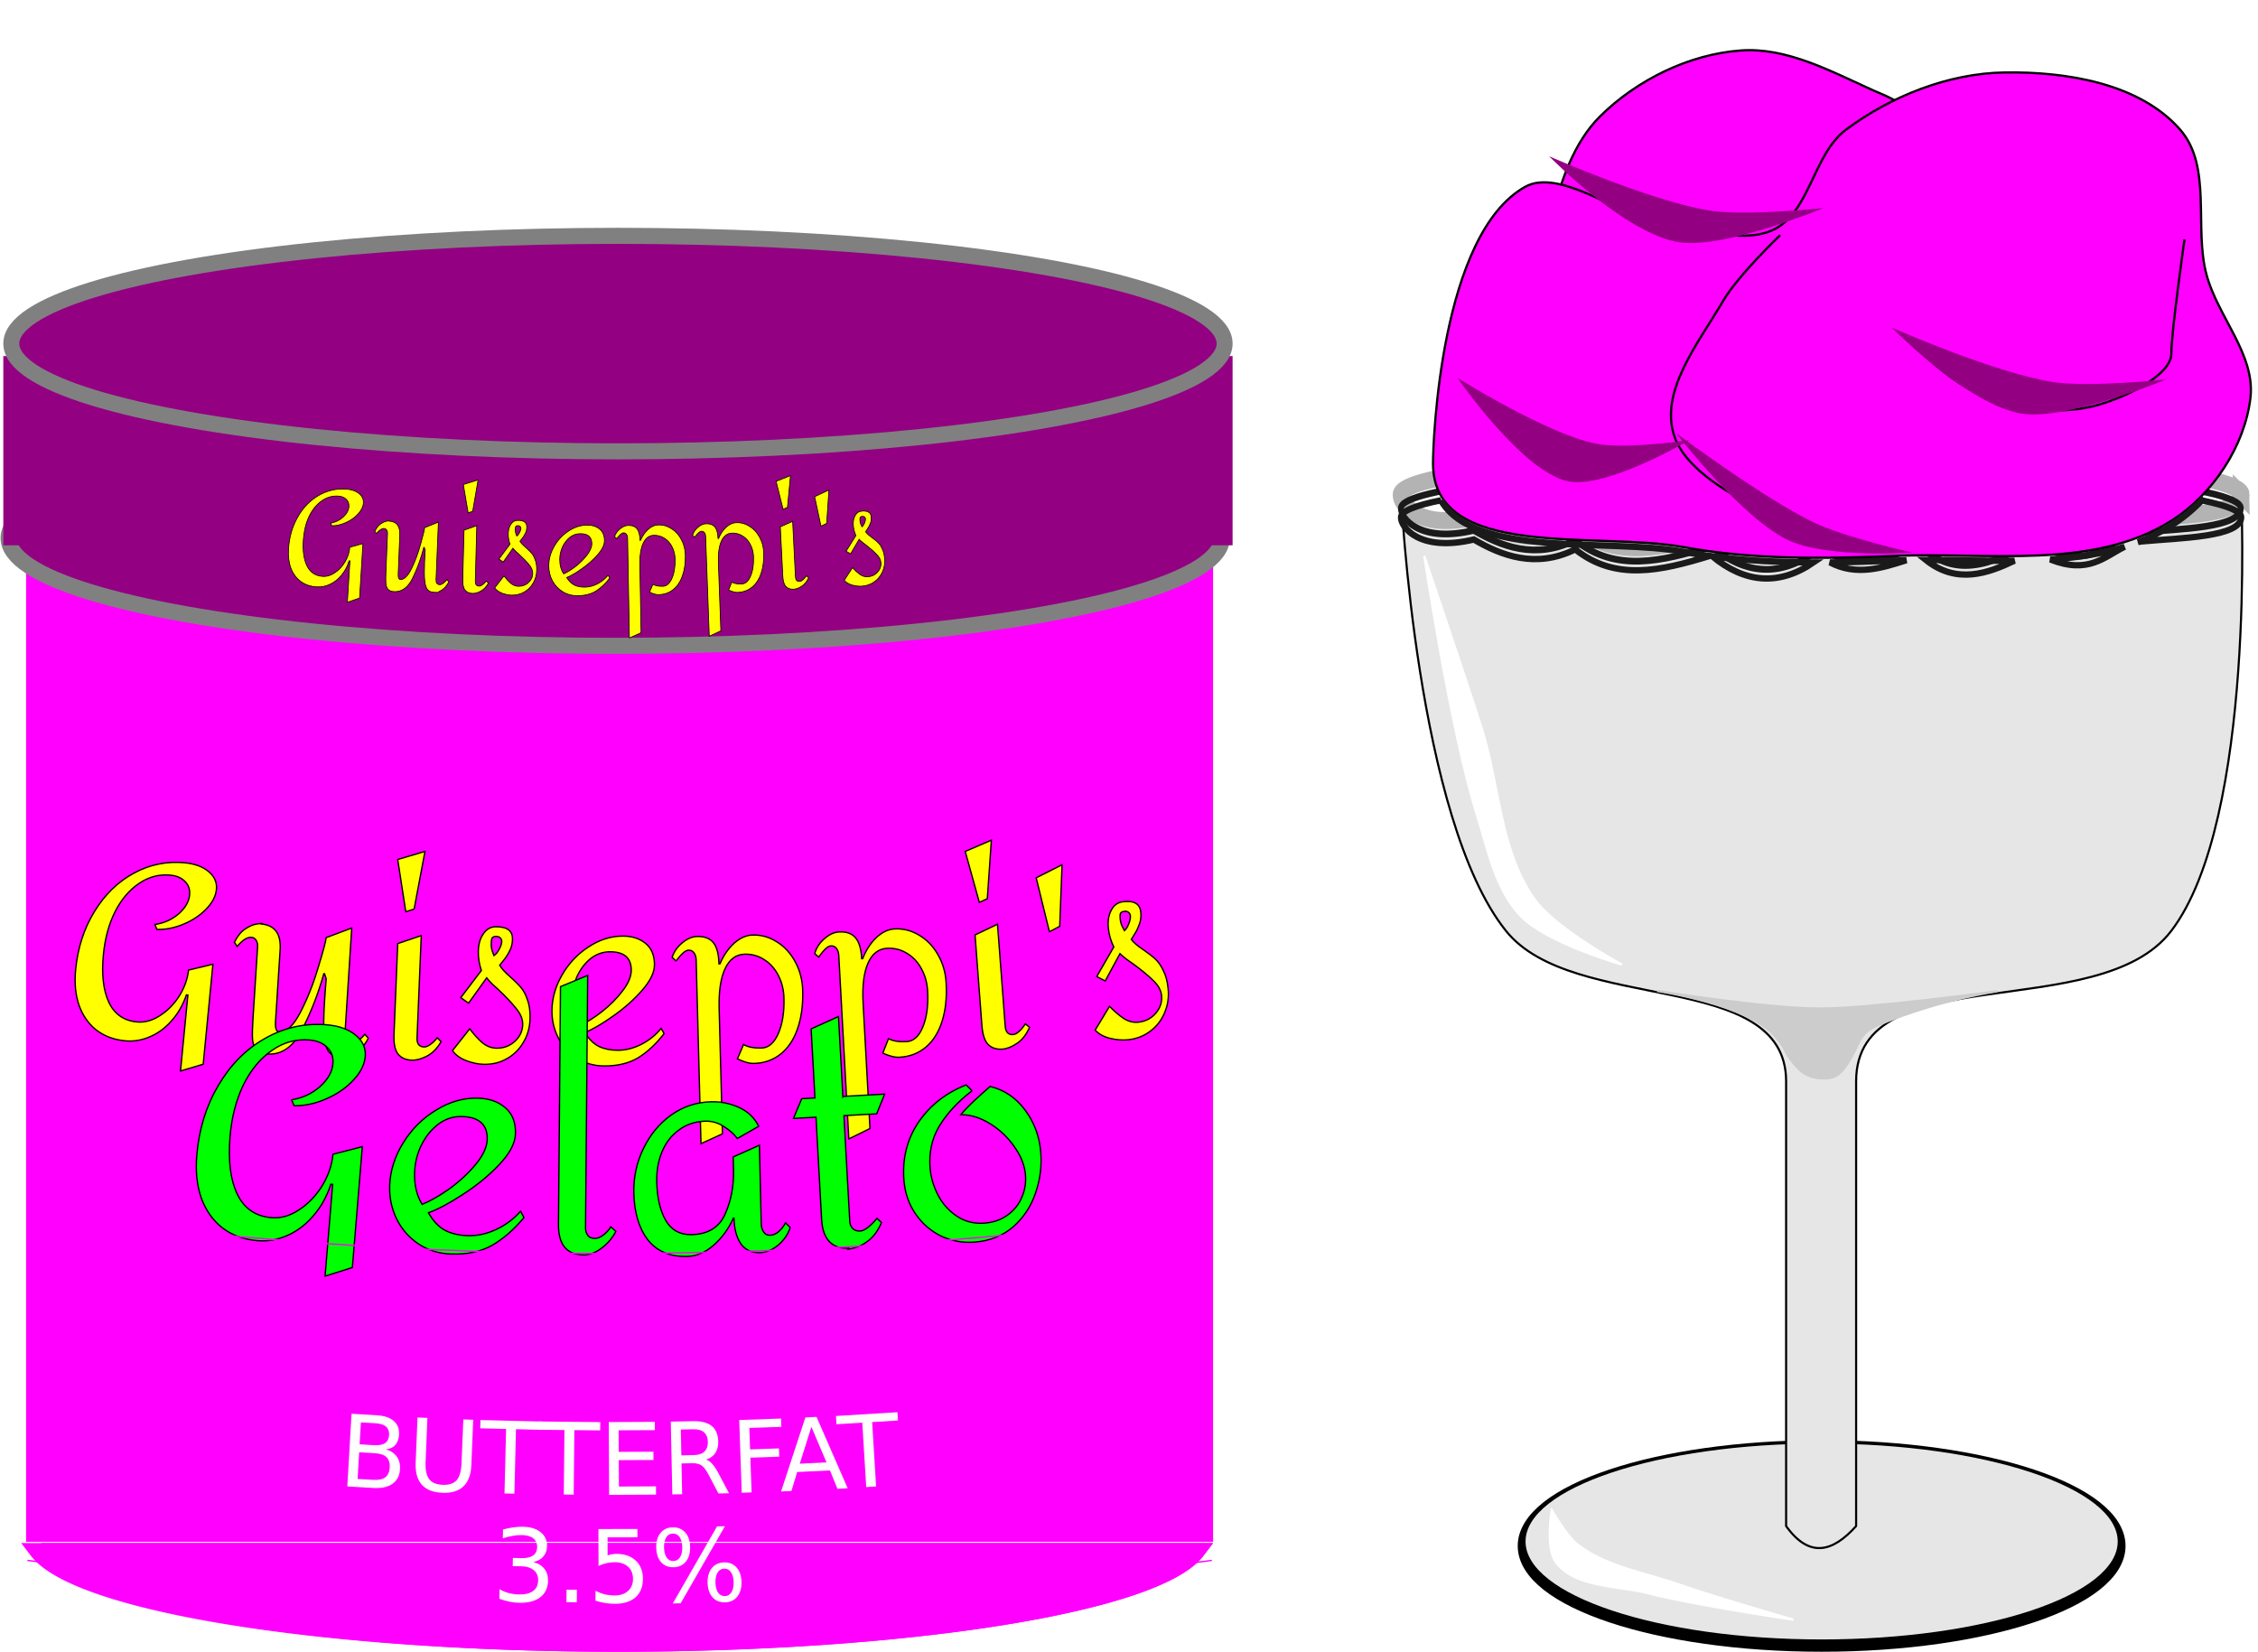 <?xml version="1.0" encoding="UTF-8"?>
<svg width="284.89mm" height="208.4mm" version="1.1" viewBox="0 0 1009.5 738.42" xmlns="http://www.w3.org/2000/svg">
<defs>
<filter id="b" x="-.02" y="-.188" width="1.04" height="1.375" color-interpolation-filters="sRGB">
<feGaussianBlur stdDeviation="3.527"/>
</filter>
<filter id="a" x="-.105" y="-.112" width="1.209" height="1.223" color-interpolation-filters="sRGB">
<feGaussianBlur stdDeviation="4.2"/>
</filter>
</defs>
<path d="m689.79 171.87s-2.22-50.511 3.93-74.662c4.12-16.181 9.76-33.429 21.613-45.19 16.43-16.303 39.79-27.774 62.873-29.472 20.458-1.505 40.256 9.225 58.944 17.683 5.629 2.548 12.324 4.661 15.718 9.824 16.741 25.463 13.754 90.381 13.754 90.381" fill="#f0f" fill-rule="evenodd" stroke="#000" stroke-width="1px"/>
<g transform="translate(469.74 25.384)">
<ellipse cx="344.67" cy="665.74" rx="132.87" ry="44.291" fill="#e6e6e6" stroke="#000" stroke-linecap="round" stroke-width="6"/>
<ellipse cx="344.67" cy="663.74" rx="132.87" ry="44.291" fill="#e6e6e6" stroke="#000" stroke-linecap="round"/>
<path d="m223.99 649.58s-2.908 17.377 1.965 23.578c8.958 11.399 27.217 10.156 41.261 13.754 21.28 5.452 64.838 11.789 64.838 11.789s-34.263-9.848-51.085-15.718c-15.272-5.329-32.314-7.892-45.19-17.683-5.213-3.964-11.789-15.718-11.789-15.718z" fill="#fff" fill-rule="evenodd" stroke="#fff" stroke-width="1px"/>
</g>
<path d="m626.38 221.11s6.882 145.27 46.95 195.09c30.025 37.329 125.2 16.711 125.2 67.221v198.81c10.433 14.538 20.867 11.618 31.3 0v-198.81c0-56.084 108.42-24.852 140.85-67.221 38.214-49.932 31.3-195.09 31.3-195.09z" fill="#e6e6e6" fill-rule="evenodd" stroke="#000" stroke-width=".94px"/>
<path d="m1002 221.11c0 8.95-27.038 9.237-44.104 10.816-15.287 1.415-20.604 20.156-48.686 4.485-13.929 6.507-32.44 18.652-50.381 1.93-14.304 4.105-29.25 11.657-44.628 0.504-16.996 13.501-33.465 12.506-49.124-0.613-22.16 6.807-42.695 11.736-60.802-2.741-17.677 8.762-33.039 2.782-45.341-4.401-24.352 5.82-32.813-5.643-32.533-9.98-1e-5 -4.574 18.335-8.743 48.442-11.889 16.508-1.725 36.555-3.141 59.059-4.148 24.346-1.089 51.569-1.698 80.298-1.698 103.72 0 187.8 7.94 187.8 17.735z" fill="#fff" stroke="#b3b3b3" stroke-linecap="round" stroke-width="7.523"/>
<path transform="matrix(.883 0 0 1.001 532.48 18.933)" d="m531.5 207.97c-1e-5 8.94-30.609 9.227-49.927 10.805-17.305 1.413-23.325 20.135-55.115 4.481-15.769 6.5-36.723 18.633-57.034 1.928-16.193 4.1-33.113 11.644-50.521 0.503-19.241 13.486-37.885 12.493-55.61-0.612-25.086 6.8-48.333 11.724-68.831-2.738-20.011 8.752-37.402 2.779-51.328-4.397-27.568 5.814-37.146-5.637-36.829-9.969-1e-5 -4.569 20.756-8.734 54.839-11.876 18.688-1.723 41.382-3.138 66.858-4.144 27.561-1.088 58.379-1.696 90.902-1.696 117.41 0 212.6 7.932 212.6 17.717z" fill="none" filter="url(#b)" stroke="#1a1a1a" stroke-linecap="round" stroke-width="3"/>
<path d="m636.75 248.5s11.722 78.315 23.578 115.92c4.939 15.666 8.244 33.369 19.648 45.19 11.593 12.017 45.19 21.613 45.19 21.613s-29.877-16.079-39.296-29.472c-15.373-21.86-15.422-51.178-23.578-76.627-8.217-25.64-25.542-76.627-25.542-76.627z" fill="#fff" fill-rule="evenodd" stroke="#fff" stroke-width="1px"/>
<path d="m740.88 443.01s40.885 5.862 53.049 20.581c6.382 7.723 2.183 4.977 8.673 12.609 3.625 4.263 7.344 5.894 12.94 5.894 5.596 0 7.823-2.581 10.856-7.284 5.336-8.275 4.329-12.833 13.416-16.623 27.456-11.45 53.169-15.059 53.169-15.059s-57.439 7.818-79.406 7.74c-24.662-0.088-72.697-7.859-72.697-7.859z" fill="#ccc" fill-rule="evenodd" stroke="#ccc" stroke-width="1px"/>
<path d="m640.67 207.24c0-9.824 3.234-102.67 41.261-123.78 14.722-8.172 41.261 11.789 49.12 11.789s42.077 15.887 60.909 7.859c17.231-7.346 18.382-33.998 33.402-45.19 20.101-14.979 45.668-25.137 70.733-25.542 27.542-0.445 60.465 4.801 78.592 25.542 14.455 16.541 6.111 43.618 11.789 64.838 5.033 18.811 21.866 35.668 19.648 55.014-2.483 21.659-16.929 43.381-35.366 55.014-35.175 22.195-82.227 13.958-123.78 15.718-31.436 1.332-63.364 1.756-94.31-3.93-38.703-7.111-111.99 6.162-111.99-37.331z" fill="#f0f" fill-rule="evenodd" stroke="#000" stroke-width="1px"/>
<path d="m795.89 105.07s-18.998 18.239-25.542 29.472c-10.845 18.614-28.892 40.633-21.613 60.909 10.324 28.754 78.592 47.155 78.592 47.155" fill="none" stroke="#000" stroke-width="1px"/>
<path d="m976.65 107.03s-5.894 41.261-5.894 51.085c0 9.824-21.593 20.257-35.366 23.578-16.664 4.017-35.191 0.525-51.085-5.894-12.996-5.249-33.402-25.542-33.402-25.542" fill="none" stroke="#000" stroke-width="1px"/>
<path transform="matrix(-.423 -.817 .906 -.614 983.58 740.2)" d="m786.07 45.833s-52.574 13.108-70.733 31.437c-15.071 15.212-25.542 58.944-25.542 58.944s17.603-29.227 29.472-41.261c19.409-19.678 66.803-49.12 66.803-49.12z" fill="#930081" fill-rule="evenodd" filter="url(#a)"/>
<path d="m644.2 223.65c-11.405 2.289-17.822 4.844-17.822 7.541-0.28 4.337 8.181 15.798 32.533 9.979 12.301 7.183 27.663 13.164 45.34 4.402 17.911 14.32 38.2 9.648 60.084 2.957-3.903-0.531-7.793-1.146-11.668-1.857-33.644-6.181-93.414 3.033-108.47-23.021zm340.21 0.051c-4.175 4.308-8.772 8.101-13.654 11.182-4.767 3.008-9.76 5.441-14.92 7.432 0.66-0.132 1.332-0.244 2.031-0.309 17.065-1.579 44.104-1.865 44.104-10.814 0-2.677-6.316-5.215-17.561-7.49zm-34.545 20.713c-10.545 3.302-21.722 4.927-33.184 5.688 17.039 6.762 24.203-1.294 33.184-5.688zm-184.37 4.262c14.475 11.903 29.639 13.447 45.27 2.762-15.161-0.059-30.305-0.794-45.27-2.762zm97.283 1.656c-0.583-1e-3 -1.157 9e-3 -1.738 0.01 13.741 10.992 27.684 5.976 39.541 0.324-12.597 0.133-25.34-0.303-37.803-0.334zm-10.496 0.102c-1.778 0.042-3.551 0.093-5.311 0.168-9.568 0.405-19.183 0.724-28.801 0.814 11.665 6.151 23.063 2.555 34.111-0.982z" fill="none" filter="url(#b)" stroke="#1a1a1a" stroke-linecap="round" stroke-width="2.821"/>
<path d="m12.304 225.19v463.47h529.4v-463.47z" fill="#f0f" fill-rule="evenodd" stroke="#f0f" stroke-width="1.276px"/>
<g transform="matrix(1.19 0 0 1.196 677.2 -206.36)" fill="#930081">
<ellipse cx="-337.94" cy="373.66" rx="227.92" ry="40.278" stroke="#808080" stroke-linecap="round" stroke-width="6"/>
<rect x="-567.83" y="305.62" width="461.83" height="70.733"/>
<ellipse cx="-336.91" cy="300.96" rx="227.92" ry="40.278" stroke="#808080" stroke-linecap="round" stroke-width="6"/>
</g>
<path d="m16.586 693.35a262.17 48.234 0 0 0 259.35 41.549 262.17 48.234 0 0 0 259.32-41.549h-518.67z" fill="#f0f" stroke="#f0f" stroke-linecap="round" stroke-width="7.042"/>
<g transform="matrix(1.196 0 0 1.196 -53.323 -82.566)" fill="#ff0" stroke="#000" stroke-width=".5">
<path d="m113.72 391.53q5.565 0.541 8.855 3.295 3.29 2.754 2.912 6.65-0.369 3.803-3.8 7.308-3.337 3.515-8.413 5.643-4.983 2.138-10.027 2.022l-0.756-1.852q5.033-0.728 8.807-3.92 3.783-3.284 4.153-7.087 0.297-3.061-1.665-5.03-1.953-2.062-5.478-2.405-6.307-0.613-11.721 3.075-5.405 3.595-8.983 10.55-3.485 6.964-4.368 16.054-1.081 11.13 2.016 17.798 3.097 6.668 10.518 7.388 4.267 0.414 8.46-2.268 4.286-2.673 7.258-7.253 2.982-4.673 3.579-9.858l9.109-2.205-3.631 37.379-8.487 2.546 2.757-28.382-0.557-0.054q-1.959 5.708-5.629 9.752-3.577 4.053-8.162 5.948-4.492 1.904-9.13 1.454-6.307-0.613-10.749-4.04-4.433-3.52-6.489-9.338-1.964-5.808-1.243-13.229 1.18-12.151 6.968-21.607 5.796-9.549 14.694-14.396 8.999-4.931 19.202-3.94z"/>
<path d="m173.51 455.63q-0.09 1.395 0.502 2.367 0.69 0.885 1.992 0.968 1.953 0.126 4.976-3.322l1.305 1.485q-2.222 4.059-5.125 5.647-2.804 1.501-2.804 1.501t-2.418-0.155q-2.976-0.191-4.449-1.967-1.38-1.77-1.756-6.089-0.37-4.413 0.18-12.968 0.329-5.115 0.619-8.178l-0.624-1.908-0.279-0.018q-3.153 11.283-8.164 20.953-4.912 9.583-12.909 9.069-2.976-0.191-4.275-1.769-1.206-1.572-1.324-4.101-0.112-2.622 0.229-7.923l1.686-26.225q0.102-1.581-0.583-2.559-0.591-0.972-1.8-1.05-2.232-0.143-5.261 3.397l-1.02-1.56q1.715-3.438 4.055-4.969 2.438-1.617 4.415-1.864 2.076-0.333 2.058-0.054-0.093-6e-3 -0.285 0.075-0.186-0.012-0.558-0.036 7.998 0.514 7.406 9.721l-1.722 26.783q-0.132 2.046 0.274 3.006 0.411 0.867 1.062 0.909 3.999 0.257 7.942-7.334 3.943-7.591 6.686-16.846 2.836-9.249 2.955-11.109l9.569-3.587-2.553 39.71z"/>
<path d="m199.39 408.83-3.119 0.99-3.018-19.524 10.198-3.03-4.061 21.564zm1.085 48.265q-0.058 1.397 0.556 2.355 0.71 0.869 2.014 0.923 1.024 0.042 2.273-0.839 1.342-0.877 2.719-2.593l1.432 1.458q-2.307 3.915-5.449 5.464-3.049 1.553-5.563 1.449-3.352-0.138-5.126-2.357-1.681-2.215-1.469-7.336l1.399-33.892 8.798-2.994-1.584 38.361z"/>
<path d="m230.22 415.43q3.167 0.076 4.538 1.227 1.464 1.154 1.408 3.483-0.06 2.515-1.132 4.447-0.978 1.934-2.13 3.305-1.151 1.371-1.537 1.921 1.073 1.89 4.088 4.479 2.464 2.203 3.915 3.916 1.45 1.713 2.406 4.625 1.051 2.822 0.953 6.921-0.116 4.845-2.447 8.797-2.239 3.955-6.207 6.19-3.875 2.238-8.72 2.122-2.981-0.071-6.492-1.367-3.509-1.389-5.13-3.758l6.44-8.142q2.167 2.942 4.54 5.049 2.466 2.11 5.354 2.179 4.006 0.096 6.863-2.446 2.953-2.633 3.042-6.359 0.071-2.981-2.375-5.929-2.351-3.039-6.727-7.152-0.548-0.479-2.098-1.915-1.548-1.528-2.271-2.478l-6.751 9.44-2.934-2.028 7.7-10.163q-1.217-3.664-1.133-7.205 0.096-4.006 1.928-6.572 1.835-2.659 4.909-2.586zm-0.087 3.633q-1.211-0.029-1.599 0.614-0.295 0.645-0.326 1.95-0.04 1.677 0.397 2.899 0.437 1.222 0.612 1.692 1.04-0.628 1.919-2.284 0.974-1.748 1.003-2.959 0.02-0.838-0.528-1.318-0.452-0.57-1.477-0.595z"/>
<path d="m277.5 418.93q5.032 6e-3 8.384 2.712 3.352 2.706 3.346 8.018-5e-3 4.287-4.67 9.593-4.572 5.214-10.82 9.587-6.155 4.373-10.537 6.139 2.326 3.73 5.306 5.224 2.981 1.401 6.988 1.405 4.473 5e-3 8.855-2.227 4.476-2.325 7.369-5.956l1.116 1.958q-4.573 5.866-9.702 9.029-5.129 3.07-12.584 3.061-5.684-6e-3 -10.155-2.807-4.47-2.801-6.981-7.463-2.511-4.755-2.505-10.254 8e-3 -6.896 3.742-13.415 3.735-6.519 9.89-10.52 6.155-4.094 12.958-4.086zm-4.852 5.866q-4.1-5e-3 -7.365 2.601-3.171 2.606-5.04 6.704-1.775 4.098-1.78 8.478-6e-3 5.778 2.692 9.881 3.916-1.766 8.486-5.303 4.57-3.629 7.743-7.819 3.173-4.19 3.177-7.638 8e-3 -6.896-7.913-6.905z"/>
<path d="m325.92 418.53q4.937-0.13 9.205 2.648 4.266 2.684 6.817 7.558 2.549 4.78 2.701 10.556 0.216 8.198-1.954 14.314-2.079 6.021-6.279 9.394-4.199 3.373-9.975 3.525-1.397 0.037-2.807-0.392-1.314-0.338-3.39-1.309l2.283-5.374q2.368 1.429 6.747 1.314 3.913-0.103 6.2-5.29 2.378-5.283 2.165-13.388-0.122-4.658-2.086-8.428-1.966-3.864-5.283-5.92-3.319-2.15-7.325-2.045-4.844 0.127-7.315 5.413-2.471 5.285-2.219 14.881l1.232 46.858-8.014 3.66-1.805-68.657q-0.044-1.677-0.816-2.682-0.772-1.005-1.983-0.973-0.932 0.025-2.025 0.985-1.093 0.961-2.716 3.054l-1.434-1.361q1.035-3.197 3.773-5.413 2.736-2.309 5.531-2.383 4.192-0.11 6.121 2.356 1.927 2.373 2.071 7.869l0.373-0.01q2.02-4.714 5.298-7.69 3.371-2.978 6.911-3.072z"/>
<path d="m378.96 416.25q4.932-0.27 9.277 2.386 4.34 2.562 7.029 7.362 2.684 4.706 2.999 10.475 0.448 8.188-1.548 14.364-1.907 6.077-6.01 9.568t-9.871 3.806q-1.396 0.076-2.817-0.313-1.323-0.301-3.426-1.212l2.129-5.436q2.408 1.362 6.781 1.122 3.908-0.214 6.048-5.464 2.227-5.348 1.785-13.444-0.254-4.652-2.324-8.366-2.075-3.806-5.449-5.768-3.379-2.055-7.38-1.836-4.839 0.265-7.159 5.618-2.32 5.353-1.796 14.937l2.56 46.804-7.907 3.886-3.751-68.578q-0.092-1.675-0.892-2.658t-2.01-0.917q-0.93 0.051-1.996 1.042t-2.629 3.13l-1.472-1.319q0.944-3.225 3.618-5.518 2.669-2.386 5.461-2.539 4.187-0.229 6.186 2.182 1.993 2.317 2.294 7.808l0.372-0.02q1.886-4.77 5.078-7.837 3.285-3.073 6.821-3.266z"/>
<path d="m413.65 404.97-2.982 1.347-5.274-19.039 9.775-4.199-1.519 21.89zm6.706 47.809q0.106 1.394 0.826 2.274 0.807 0.78 2.108 0.681 1.022-0.077 2.16-1.098 1.23-1.028 2.398-2.892l1.592 1.281q-1.835 4.158-4.774 6.063-2.847 1.898-5.356 2.088-3.345 0.253-5.366-1.743-1.927-2.003-2.315-7.114l-2.563-33.824 8.388-4 2.901 38.284z"/>
<path d="m436.87 417.29 3.845-2.022 0.88-22.997-9.675 4.873 4.95 20.146z"/>
<path d="m464.54 406.06q3.152-0.321 4.656 0.65 1.597 0.961 1.833 3.279 0.255 2.503-0.567 4.554-0.729 2.041-1.7 3.545-0.971 1.504-1.285 2.098 1.301 1.741 4.616 3.932 2.72 1.877 4.374 3.395 1.653 1.518 2.966 4.288 1.396 2.668 1.811 6.747 0.491 4.821-1.328 9.034-1.726 4.204-5.384 6.918-3.565 2.705-8.386 3.196-2.967 0.302-6.612-0.544-3.655-0.939-5.56-3.087l5.371-8.884q2.518 2.647 5.136 4.441 2.711 1.785 5.585 1.492 3.986-0.406 6.503-3.285 2.6-2.981 2.222-6.69-0.302-2.967-3.098-5.586-2.713-2.721-7.569-6.254-0.603-0.407-2.321-1.637-1.727-1.323-2.563-2.174l-5.517 10.21-3.165-1.645 6.369-11.046q-1.666-3.483-2.025-7.006-0.406-3.986 1.091-6.762 1.488-2.868 4.547-3.18zm0.368 3.616q-1.205 0.123-1.51 0.81-0.212 0.677-0.08 1.975 0.17 1.669 0.756 2.827 0.586 1.158 0.819 1.603 0.954-0.753 1.618-2.507 0.748-1.856 0.625-3.061-0.085-0.834-0.688-1.241-0.52-0.509-1.54-0.405z"/>
</g>
<path d="m18.534 693.34a261.19 48.255 0 0 0 258.38 41.566 261.19 48.255 0 0 0 258.35-41.566h-516.74z" fill="#f0f" stroke="#f0f" stroke-linecap="round" stroke-width="7.03"/>
<path d="m12.263 447.56c173.33 25.37 349.92 24.74 529.52 0" display="none" fill="none" stroke="#f0f" stroke-width=".598"/>
<g transform="translate(-2.3441e-6 2.234e-5)" fill="#0f0" stroke="#000" stroke-width=".598">
<path d="m146.1 458.14q8.043 0.663 12.849 4.568 4.806 3.905 4.343 9.535-0.453 5.496-5.329 10.627-4.742 5.142-12.022 8.321-7.146 3.19-14.428 3.13l-1.131-2.657q7.248-1.157 12.627-5.842 5.39-4.819 5.843-10.315 0.364-4.423-2.509-7.224-2.862-2.935-7.956-3.355-9.115-0.751-16.85 4.684-7.724 5.301-12.741 15.414-4.883 10.124-5.965 23.26-1.325 16.085 3.285 25.642 4.611 9.557 15.334 10.44 6.166 0.508 12.16-3.451 6.128-3.949 10.322-10.62 4.205-6.806 4.957-14.301l13.099-3.374-4.451 54.019-12.193 3.854 3.38-41.017-0.804-0.066q-2.707 8.279-7.917 14.192-5.077 5.925-11.653 8.756-6.442 2.843-13.144 2.291-9.115-0.751-15.598-5.604-6.472-4.987-9.562-13.339-2.956-8.341-2.073-19.064 1.447-17.56 9.599-31.328 8.163-13.902 20.901-21.085 12.883-7.306 27.627-6.091z"/>
<path d="m214.09 490.95q7.258 0.279 11.946 4.363 4.688 4.084 4.393 11.744-0.238 6.182-7.253 13.584-6.875 7.273-16.123 13.243-9.113 5.975-15.528 8.286 3.153 5.505 7.371 7.821 4.223 2.182 10.002 2.404 6.451 0.248 12.892-2.734 6.58-3.112 10.949-8.193l1.504 2.884q-6.911 8.213-14.479 12.498-7.563 4.151-18.314 3.737-8.198-0.316-14.494-4.596-6.296-4.28-9.666-11.14-3.365-6.994-3.06-14.923 0.383-9.945 6.121-19.146 5.738-9.201 14.831-14.639 9.098-5.572 18.909-5.194zm-7.315 8.198q-5.913-0.228-10.762 3.354-4.714 3.587-7.63 9.397-2.781 5.815-3.024 12.132-0.321 8.333 3.349 14.396 5.743-2.336 12.525-7.19 6.787-4.988 11.59-10.86 4.802-5.872 4.994-10.845 0.383-9.945-11.041-10.385z"/>
<path d="m261.78 549.03q-0.014 1.614 0.915 3.101 0.929 1.487 3.215 1.507 1.883 0.016 3.914-1.581 2.167-1.73 3.259-3.604l2.269 2.037q-2.324 4.419-6.385 7.478t-8.096 3.025q-11.297-0.096-11.182-13.679l0.899-106.25 12.148-5.008-0.956 112.97z"/>
<path d="m317.95 492.55q6.589-0.15 12.435 2.541 5.981 2.689 8.802 8.409l-9.562 5.465q-2.222-3.043-6.042-5.378-3.823-2.469-8.126-2.37-6.858 0.157-11.884 3.904-5.03 3.613-7.581 9.725t-2.382 13.508q0.243 10.623 4.027 17.263 3.781 6.506 11.58 6.328 11.026-0.252 14.992-9.222t3.726-19.458l-0.138-6.051 11.719-5.245 0.808 35.364q0.04 1.748 1.018 3.34 0.978 1.592 2.861 1.549 3.899-0.089 7.004-5.541l2.066 2.105q-1.509 4.609-5.469 7.928-3.963 3.185-7.997 3.277-5.782 0.132-8.704-4.106-2.788-4.241-2.95-11.368l-0.269 6e-3q-3.199 7.203-8.87 12.176-5.54 4.835-11.86 4.979-11.429 0.261-17.524-7.403-5.963-7.801-6.264-20.979-0.24-10.488 4.258-19.739 4.494-9.385 12.436-15.083 8.076-5.7 17.892-5.925z"/>
<path d="m376.83 490.15 18.667-1.028-3.556 8.817-14.638 0.806 2.603 47.271q0.111 2.014 1.393 3.291 1.275 1.142 3.29 1.031 2.82-0.155 7.501-5.666l1.991 1.911q-2.271 5.244-5.756 7.995-3.359 2.61-6.552 3.324-3.052 0.842-3.081 0.304 0.134-7e-3 0.395-0.156 0.269-0.015 0.806-0.044-11.818 0.651-12.565-12.913l-2.514-45.66-10.072 0.555 3.69-8.824 5.909-0.325-1.701-30.888 12.223-5.522 1.967 35.722z"/>
<path d="m434.59 487.61q-9.499 7.294-14.584 15.694-5.085 8.4-4.166 19.121 0.517 6.03 3.591 11.976 3.063 5.812 8.5 9.396 5.437 3.584 12.539 2.975 5.762-0.494 9.955-3.553 4.327-3.071 6.348-7.833 2.156-4.774 1.685-10.269-0.54-6.298-4.989-12.532-4.315-6.245-10.87-10.273t-13.033-4.013q2.45-2.91 5.95-6.179t7.145-6.417q9.511 2.29 15.617 10.541 6.095 8.117 7.002 18.704 0.804 9.38-2.336 18.424-3.017 8.898-9.917 15.024-6.911 5.992-16.961 6.853-8.04 0.689-15.208-2.611-7.045-3.446-11.517-9.947-4.472-6.501-5.184-14.81-1.252-14.607 6.406-26.062 7.792-11.467 21.372-16.815l2.653 2.607z"/>
</g>
<g transform="translate(6.4838e-6 21.903)" fill="#fff" stroke-width="1px">
<path d="m160.57 627.35-0.695 11.906 7.052 0.412q3.548 0.207 5.331-1.152 1.806-1.38 1.983-4.405 0.178-3.047-1.458-4.584-1.613-1.558-5.161-1.765l-7.052-0.412zm0.78-13.365-0.572 9.795 6.508 0.38q3.221 0.188 4.859-0.918 1.66-1.126 1.805-3.608 0.144-2.46-1.374-3.771-1.496-1.31-4.718-1.498l-6.508-0.38zm-4.186-3.87 11.232 0.656q5.028 0.293 7.627 2.542 2.599 2.248 2.374 6.101-0.174 2.982-1.67 4.664-1.496 1.682-4.221 1.96 3.203 0.886 4.858 3.21 1.678 2.304 1.485 5.612-0.254 4.353-3.353 6.553-3.099 2.2-8.562 1.881l-11.667-0.681 1.897-32.498z" style=""/>
<path d="m186.66 611.79 4.423 0.181-0.808 19.76q-0.214 5.229 1.587 7.615 1.802 2.365 6.05 2.539 4.226 0.173 6.215-2.037 1.99-2.232 2.203-7.46l0.808-19.76 4.423 0.181-0.83 20.304q-0.26 6.361-3.552 9.478-3.27 3.118-9.413 2.867-6.165-0.252-9.192-3.627-3.004-3.374-2.744-9.736l0.83-20.304z" style=""/>
<path d="m214.8 612.92 27.53 0.679-0.091 3.705-11.553-0.285-0.711 28.838-4.425-0.109 0.711-28.838-11.553-0.285 0.091-3.705z" style=""/>
<path d="m240.83 613.57 27.537 0.278-0.037 3.707-11.555-0.116-0.291 28.845-4.426-0.045 0.291-28.845-11.555-0.116 0.037-3.707z" style=""/>
<path d="m272.16 613.83 20.583-0.1 0.018 3.707-16.178 0.078 0.047 9.637 15.502-0.075 0.018 3.707-15.502 0.075 0.057 11.796 16.571-0.08 0.018 3.707-20.975 0.102-0.158-32.553z" style=""/>
<path d="m315.69 630.6q1.427 0.45 2.789 1.992 1.384 1.542 2.792 4.261l4.652 8.802-4.73 0.098-4.336-8.263q-1.681-3.237-3.228-4.273-1.526-1.037-4.142-0.983l-4.796 0.099 0.283 13.755-4.403 0.091-0.671-32.546 9.94-0.205q5.581-0.115 8.375 2.161 2.795 2.276 2.892 6.984 0.063 3.074-1.334 5.131-1.375 2.057-4.084 2.897zm-11.312-13.441 0.238 11.554 5.537-0.114q3.183-0.066 4.766-1.559 1.604-1.516 1.546-4.372-0.059-2.856-1.723-4.261-1.643-1.427-4.826-1.362l-5.537 0.114z" style=""/>
<path d="m330.49 612.91 18.697-0.645 0.128 3.704-14.295 0.493 0.331 9.588 12.9-0.445 0.128 3.704-12.9 0.445 0.536 15.537-4.402 0.152-1.122-32.534z" style=""/>
<path d="m362.76 615.97-5.204 16.464 11.957-0.564-6.753-15.9zm-2.687-4.217 4.987-0.235 13.927 31.932-4.574 0.216-3.356-8.202-14.658 0.692-2.568 8.481-4.639 0.219 10.88-33.103z" style=""/>
<path d="m373.74 611.11 27.487-1.683 0.227 3.7-11.534 0.706 1.763 28.793-4.418 0.271-1.763-28.793-11.534 0.706-0.227-3.7z" style=""/>
</g>
<path transform="matrix(-.423 -.817 .906 -.614 1136.8 816.82)" d="m786.07 45.833s-52.574 13.108-70.733 31.437c-15.071 15.212-25.542 58.944-25.542 58.944s17.603-29.227 29.472-41.261c19.409-19.678 66.803-49.12 66.803-49.12z" fill="#930081" fill-rule="evenodd" filter="url(#a)"/>
<path transform="matrix(-.364 -.788 .78 -.249 999.76 824.49)" d="m786.07 45.833s-52.574 13.108-70.733 31.437c-15.071 15.212-25.542 58.944-25.542 58.944s17.603-29.227 29.472-41.261c19.409-19.678 66.803-49.12 66.803-49.12z" fill="#930081" fill-rule="evenodd" filter="url(#a)"/>
<path transform="matrix(-.358 -.981 .766 -.737 897.91 973.84)" d="m786.07 45.833s-52.574 13.108-70.733 31.437c-15.071 15.212-25.542 58.944-25.542 58.944s17.603-29.227 29.472-41.261c19.409-19.678 66.803-49.12 66.803-49.12z" fill="#930081" fill-rule="evenodd" filter="url(#a)"/>
<path d="m12.263 541.56c173.33 25.37 349.92 24.74 529.52 0" fill="none" stroke="#f0f" stroke-width=".598"/>
<path d="m12.263 657.56c173.33 25.37 349.92 24.74 529.52 0" fill="none" stroke="#f0f" stroke-width=".598"/>
<path d="m12.263 697.56c173.33 25.37 349.92 24.74 529.52 0" fill="none" stroke="#f0f" stroke-width=".598"/>
<g transform="translate(-2.3441e-6 2.234e-5)" fill="#fff" stroke-width="1px">
<path d="m238.42 698.34q3.171 0.748 4.905 2.938 1.756 2.191 1.69 5.354-0.102 4.855-3.497 7.443t-9.546 2.459q-2.065-0.043-4.253-0.507-2.167-0.441-4.478-1.303l0.09-4.284q1.823 1.115 4.008 1.71t4.58 0.646q4.174 0.088 6.383-1.514 2.231-1.601 2.297-4.743 0.061-2.9-1.948-4.568-1.986-1.69-5.611-1.766l-3.822-0.08 0.077-3.647 3.998 0.084q3.273 0.069 5.036-1.191 1.763-1.282 1.815-3.742 0.053-2.526-1.72-3.904-1.751-1.399-5.09-1.47-1.823-0.038-3.919 0.313-2.095 0.352-4.617 1.134l0.083-3.954q2.541-0.65 4.745-0.955 2.226-0.305 4.181-0.264 5.053 0.106 7.948 2.475 2.896 2.346 2.814 6.257-0.057 2.724-1.657 4.58-1.599 1.835-4.492 2.499z" style=""/>
<path d="m253.3 710.67 4.636 0.043-0.052 5.581-4.636-0.043 0.052-5.581z" style=""/>
<path d="m267.55 683.56 17.424-0.038 8e-3 3.735-13.359 0.029 0.018 8.042q0.966-0.332 1.933-0.488 0.966-0.178 1.933-0.18 5.493-0.012 8.708 2.991 3.215 3.003 3.226 8.145 0.011 5.295-3.278 8.247-3.289 2.93-9.288 2.943-2.065 5e-3 -4.22-0.342-2.132-0.347-4.419-1.045l-0.01-4.46q1.98 1.072 4.09 1.595t4.462 0.518q3.801-8e-3 6.016-2.013 2.215-2.004 2.207-5.432-7e-3 -3.428-2.231-5.422-2.224-1.995-6.025-1.986-1.78 4e-3 -3.559 0.403-1.757 0.399-3.601 1.238l-0.036-16.479z" style=""/>
<path d="m323.82 701.26q-1.911 0.041-2.975 1.689-1.042 1.648-0.981 4.548 0.06 2.856 1.172 4.481 1.133 1.602 3.044 1.562 1.867-0.04 2.909-1.688 1.063-1.671 1.003-4.527-0.061-2.878-1.194-4.48-1.111-1.625-2.979-1.585zm-0.059-2.79q3.471-0.073 5.565 2.3 2.094 2.373 2.181 6.481 0.087 4.108-1.927 6.568-1.992 2.438-5.441 2.511-3.515 0.074-5.609-2.277-2.094-2.373-2.181-6.481-0.087-4.13 1.905-6.568 2.014-2.46 5.507-2.534zm-22.954-12.898q-1.889 0.04-2.953 1.711-1.042 1.648-0.981 4.504 0.061 2.9 1.172 4.503 1.111 1.603 3.022 1.562 1.911-0.041 2.953-1.689 1.064-1.649 1.002-4.549-0.06-2.834-1.193-4.458-1.133-1.624-3.022-1.584zm19.778-3.21 3.515-0.074-19.797 34.463-3.515 0.074 19.797-34.463zm-19.837 0.42q3.471-0.073 5.587 2.299 2.116 2.351 2.203 6.459 0.088 4.152-1.926 6.59-1.992 2.438-5.485 2.512t-5.587-2.277q-2.072-2.374-2.16-6.504-0.087-4.086 1.905-6.546 1.992-2.46 5.463-2.533z" style=""/>
</g>
<g transform="translate(-14.692 -200.79)" fill="#ff0" stroke="#000" stroke-width=".325">
<path d="m169.29 419.42q3.626 0.224 5.825 1.937t2.043 4.251q-0.153 2.478-2.3 4.832-2.087 2.358-5.333 3.856-3.186 1.502-6.464 1.542l-0.533-1.185q3.251-0.588 5.629-2.746 2.381-2.219 2.534-4.696 0.123-1.994-1.196-3.228-1.315-1.294-3.611-1.436-4.109-0.254-7.54 2.264-3.427 2.458-5.591 7.055-2.104 4.601-2.469 10.523-0.447 7.251 1.716 11.51 2.164 4.258 6.998 4.557 2.78 0.172 5.441-1.666 2.721-1.834 4.547-4.875 1.829-3.102 2.098-6.482l5.864-1.64-1.503 24.352-5.452 1.847 1.141-18.491-0.363-0.022q-1.141 3.751-3.432 6.461-2.23 2.713-5.163 4.049-2.873 1.339-5.894 1.153-4.109-0.254-7.072-2.377-2.959-2.184-4.427-5.914-1.408-3.726-1.109-8.561 0.488-7.916 4.03-14.188 3.545-6.332 9.211-9.683 5.73-3.407 12.377-2.997z"/>
<path d="m209.63 460.03q-0.037 0.907 0.362 1.53 0.462 0.564 1.309 0.599 1.27 0.052 3.181-2.234l0.87 0.944q-1.381 2.671-3.243 3.746-1.799 1.018-1.799 1.018t-1.573-0.064q-1.936-0.079-2.92-1.21-0.924-1.128-1.234-3.928-0.308-2.86-0.081-8.426 0.135-3.327 0.277-5.321l-0.435-1.23-0.181-7e-3q-1.876 7.377-4.982 13.734-3.044 6.299-8.246 6.087-1.936-0.079-2.804-1.084-0.807-1.002-0.922-2.643-0.113-1.701 0.028-5.149l0.694-17.059q0.042-1.028-0.417-1.653-0.399-0.622-1.185-0.654-1.452-0.059-3.365 2.287l-0.687-0.997q1.062-2.259 2.558-3.289 1.559-1.088 2.839-1.278 1.343-0.248 1.336-0.067-0.06-2e-3 -0.184 0.053-0.121-5e-3 -0.363-0.015 5.202 0.212 4.959 6.201l-0.709 17.422q-0.054 1.331 0.224 1.948 0.28 0.557 0.704 0.574 2.601 0.106 5.046-4.884t4.085-11.043q1.7-6.051 1.75-7.261l6.16-2.476-1.052 25.83z"/>
<path d="m226.01 429.36-2.016 0.674-2.155-12.653 6.595-2.07-2.424 14.048zm1.185 31.342q-0.024 0.908 0.384 1.524 0.47 0.557 1.317 0.579 0.666 0.017 1.468-0.568 0.863-0.583 1.74-1.711l0.945 0.933q-1.46 2.566-3.485 3.604-1.965 1.039-3.599 0.997-2.179-0.057-3.353-1.48-1.114-1.422-1.028-4.751l0.571-22.03 5.685-2.033-0.647 24.935z"/>
<path d="m246.31 433.4q2.058 0.03 2.956 0.77 0.958 0.741 0.936 2.254-0.024 1.635-0.709 2.896-0.624 1.262-1.364 2.16t-0.987 1.257q0.709 1.221 2.682 2.885 1.614 1.416 2.567 2.52 0.953 1.104 1.591 2.99 0.7 1.827 0.66 4.49-0.046 3.148-1.538 5.729-1.431 2.583-3.995 4.059-2.504 1.477-5.652 1.43-1.937-0.029-4.226-0.849-2.288-0.881-3.355-2.411l4.135-5.328q1.425 1.898 2.979 3.253 1.615 1.356 3.491 1.383 2.603 0.038 4.444-1.63 1.903-1.728 1.938-4.149 0.029-1.937-1.578-3.838-1.545-1.96-4.413-4.606-0.359-0.308-1.375-1.231-1.015-0.984-1.49-1.596l-4.329 6.173-1.918-1.3 4.942-6.648q-0.813-2.373-0.779-4.674 0.038-2.603 1.214-4.281 1.176-1.739 3.174-1.709zm-0.035 2.361q-0.787-0.012-1.035 0.409-0.188 0.421-0.2 1.269-0.016 1.09 0.275 1.881 0.291 0.791 0.408 1.096 0.672-0.414 1.233-1.496 0.622-1.141 0.634-1.928 8e-3 -0.545-0.351-0.853-0.297-0.368-0.963-0.377z"/>
<path d="m277.29 435.54q3.269-1.3e-4 5.449 1.756 2.18 1.756 2.18 5.207 1.2e-4 2.785-3.027 6.236-2.966 3.39-7.023 6.236-3.996 2.846-6.841 3.996 1.514 2.422 3.451 3.39 1.937 0.908 4.541 0.908 2.906-1.2e-4 5.752-1.453 2.906-1.514 4.783-3.875l0.727 1.271q-2.966 3.814-6.296 5.873-3.33 1.998-8.173 1.998-3.693 1.5e-4 -6.599-1.816-2.906-1.816-4.541-4.843-1.635-3.088-1.635-6.66-1.8e-4 -4.48 2.421-8.718 2.421-4.238 6.417-6.842 3.996-2.664 8.415-2.664zm-3.148 3.814q-2.664 1.1e-4 -4.783 1.695-2.058 1.695-3.269 4.359-1.15 2.664-1.15 5.509 1.5e-4 3.754 1.756 6.418 2.543-1.15 5.509-3.451 2.966-2.361 5.025-5.086 2.058-2.724 2.058-4.965-1.8e-4 -4.48-5.146-4.48z"/>
<path d="m309.04 435.43q3.208-0.057 5.966 1.77 2.756 1.767 4.388 4.947 1.63 3.12 1.697 6.873 0.095 5.327-1.348 9.289-1.383 3.9-4.13 6.069t-6.5 2.236q-0.908 0.016-1.821-0.27-0.852-0.227-2.195-0.869l1.512-3.478q1.531 0.941 4.376 0.891 2.542-0.045 4.057-3.403 1.574-3.419 1.48-8.685-0.054-3.027-1.309-5.487-1.256-2.521-3.4-3.875-2.145-1.415-4.748-1.368-3.148 0.056-4.782 3.476-1.634 3.42-1.523 9.655l0.544 30.448-5.226 2.334-0.798-44.613q-0.019-1.09-0.516-1.747-0.496-0.657-1.283-0.643-0.605 0.011-1.321 0.629-0.716 0.618-1.781 1.97l-0.924-0.892q0.69-2.071 2.481-3.496 1.79-1.485 3.606-1.518 2.724-0.049 3.964 1.564 1.239 1.552 1.303 5.124l0.242-4e-3q1.338-3.052 3.484-4.967 2.206-1.917 4.506-1.958z"/>
<path d="m343.81 434.43q3.207-0.117 5.998 1.659 2.789 1.716 4.479 4.865 1.688 3.089 1.825 6.84 0.194 5.324-1.175 9.312-1.311 3.925-4.016 6.144-2.706 2.219-6.457 2.356-0.908 0.033-1.826-0.236-0.856-0.211-2.211-0.828l1.447-3.506q1.548 0.913 4.391 0.809 2.541-0.093 3.993-3.478 1.51-3.448 1.318-8.711-0.11-3.025-1.411-5.462-1.303-2.497-3.471-3.811-2.171-1.375-4.772-1.28-3.146 0.115-4.716 3.565-1.57 3.45-1.343 9.682l1.111 30.433-5.182 2.431-1.628-44.59q-0.04-1.089-0.548-1.737-0.508-0.648-1.295-0.619-0.605 0.022-1.309 0.654-0.704 0.632-1.744 2.002l-0.941-0.874q0.651-2.084 2.415-3.541 1.762-1.518 3.577-1.585 2.723-0.099 3.992 1.49 1.268 1.529 1.398 5.099l0.242-9e-3q1.281-3.076 3.391-5.031 2.17-1.957 4.469-2.041z"/>
<path d="m366.75 427.59-1.959 0.826-3.113-12.452 6.418-2.566-1.346 14.192zm3.571 31.16q0.046 0.907 0.499 1.49 0.511 0.52 1.358 0.477 0.665-0.034 1.421-0.678 0.816-0.647 1.605-1.839l1.013 0.858q-1.26 2.67-3.2 3.859-1.88 1.186-3.513 1.268-2.177 0.11-3.456-1.22-1.219-1.333-1.387-4.658l-1.109-22.01 5.514-2.46 1.256 24.912z"/>
<path d="m381.74 435.99 2.535-1.24 1.009-14.917-6.376 2.98 2.832 13.177z"/>
<path d="m400.07 429.26q2.054-0.139 3.009 0.524 1.016 0.659 1.118 2.17 0.11 1.631-0.468 2.944-0.518 1.309-1.182 2.265t-0.881 1.334q0.807 1.159 2.91 2.655 1.725 1.279 2.765 2.301 1.04 1.022 1.831 2.849 0.848 1.763 1.028 4.421 0.213 3.141-1.061 5.837-1.213 2.692-3.648 4.373-2.374 1.678-5.515 1.891-1.933 0.131-4.282-0.499-2.353-0.69-3.542-2.127l3.683-5.65q1.577 1.774 3.237 2.997 1.721 1.218 3.594 1.092 2.597-0.176 4.295-1.99 1.754-1.879 1.59-4.295-0.131-1.933-1.889-3.695-1.701-1.827-4.777-4.228-0.383-0.277-1.471-1.114-1.092-0.897-1.617-1.468l-3.807 6.508-2.019-1.138 4.378-7.032q-1.005-2.299-1.161-4.594-0.176-2.597 0.857-4.366 1.029-1.829 3.022-1.964zm0.16 2.356q-0.785 0.053-0.998 0.492-0.153 0.435-0.095 1.281 0.074 1.087 0.429 1.852 0.355 0.765 0.496 1.059 0.636-0.468 1.106-1.592 0.526-1.189 0.473-1.974-0.037-0.544-0.42-0.821-0.327-0.342-0.991-0.297z"/>
</g>
</svg>
